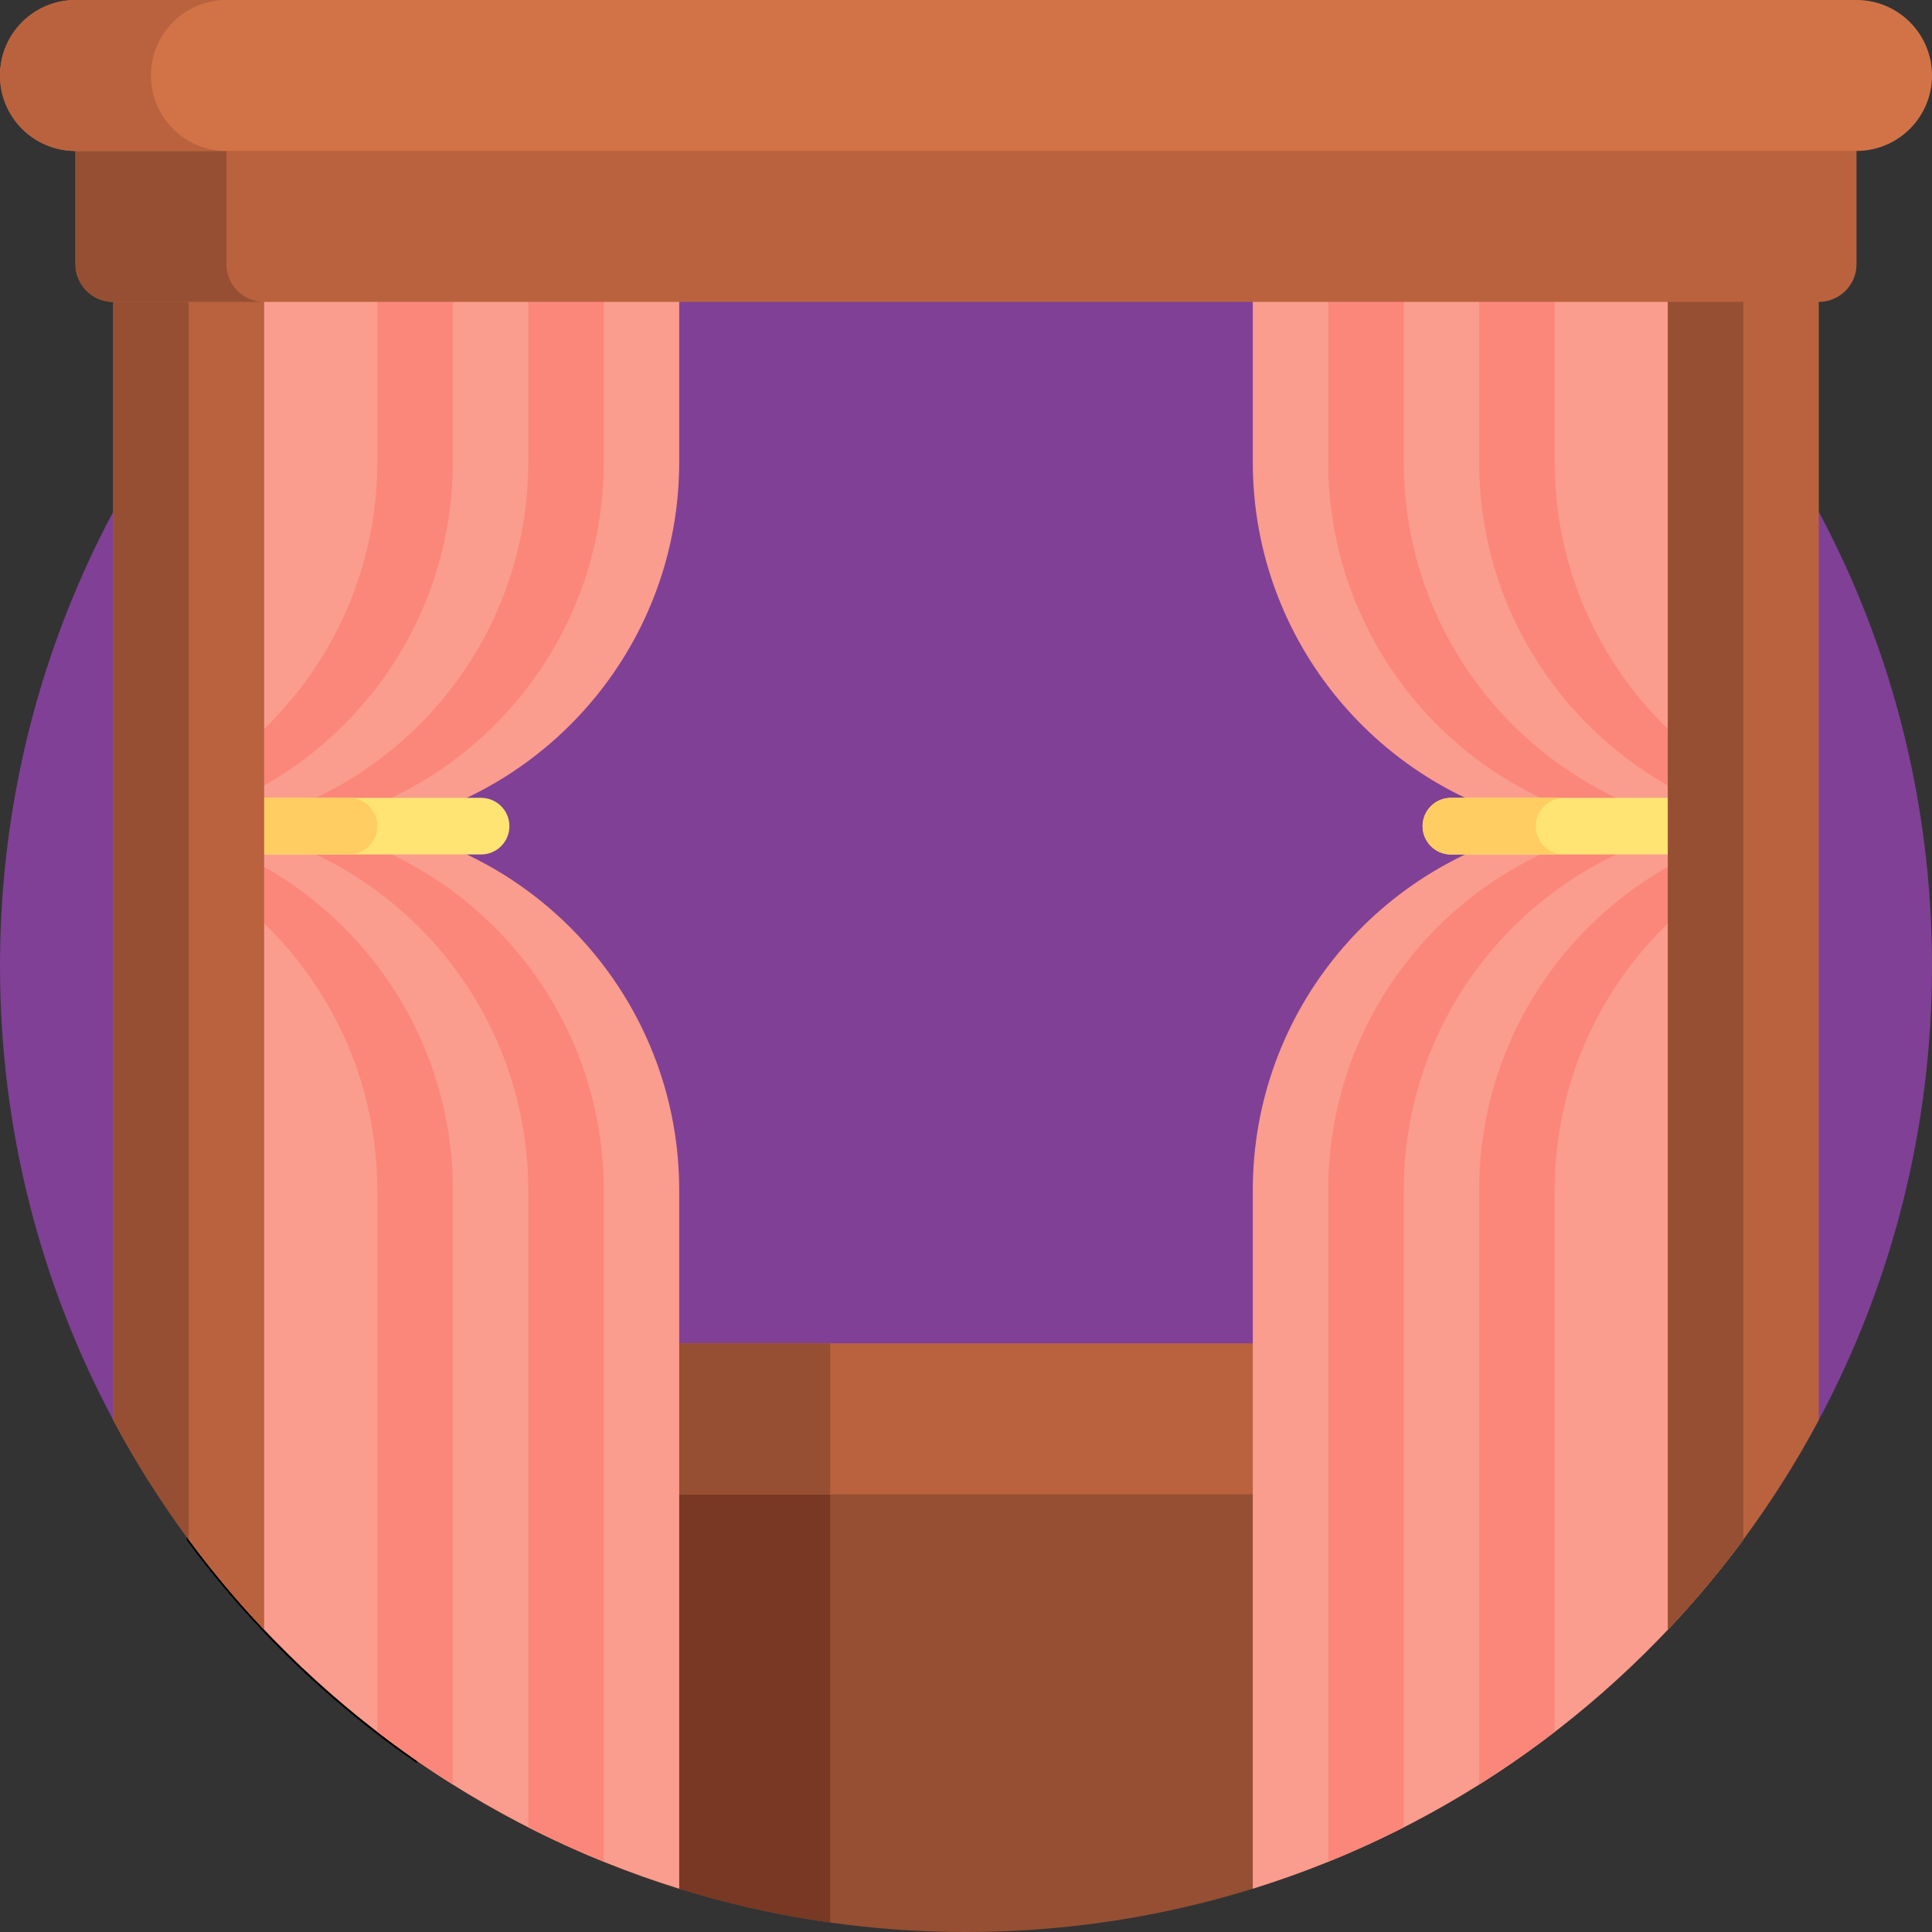 <svg id="Capa_1" enable-background="new 0 0 512 512" height="512" viewBox="0 0 512 512" width="512" xmlns="http://www.w3.org/2000/svg"><rect x="0" y="0" width="512" height="512" fill="#333333" stroke="none"/><path d="m481.991 376.34c19.144-35.876 30.009-76.836 30.009-120.34 0-141.385-114.615-256-256-256s-256 114.615-256 256c0 43.504 10.865 84.464 30.009 120.34z" fill="#804096"/><path d="m50 407.992c46.626 63.089 121.53 104.008 206 104.008s159.374-40.919 206-104.008v-29.992h-412z" fill="#964f32"/><path d="m50 407.992c39.881 53.962 100.452 91.699 170 101.49v-113.482h-170z" fill="#783823"/><path d="m110 378v88.31c-14.5-10.08-27.9-21.62-40-34.41-7.14-7.55-13.82-15.53-20-23.9v-30z" fill="#fff"/><path d="m110.5 467.267-.785-.546c-14.459-10.051-27.943-21.65-40.078-34.477-7.137-7.548-13.879-15.604-20.039-23.947l-.098-.132v-30.665h61zm-60-59.432c6.109 8.263 12.792 16.243 19.863 23.722 11.868 12.544 25.031 23.91 39.137 33.795v-86.852h-59z"/><path d="m50 356h412v40h-412z" fill="#ba623e"/><path d="m50 356h170v40h-170z" fill="#964f32"/><path d="m50 356h60v40h-60z" fill="#fff"/><path d="m110.5 396.5h-61v-41h61zm-60-1h59v-39h-59z"/><path d="m50 58.5v349.492c32.019 43.324 77.368 76.196 130 92.536v-185.074c0-47.65-33.841-87.394-78.799-96.515 44.958-9.12 78.799-48.865 78.799-96.515v-63.924z" fill="#fa9c8e"/><g fill="#fa877a"><path d="m61.201 218.939c44.958 9.121 78.799 48.865 78.799 96.515v168.8c6.512 3.317 13.181 6.368 20 9.129v-177.929c0-47.65-33.841-87.394-78.799-96.515 44.958-9.12 78.799-48.865 78.799-96.515v-63.924h-20v63.924c0 47.65-33.841 87.395-78.799 96.515z"/><path d="m100 315.454v143.519c6.433 4.953 13.104 9.611 20 13.945v-157.464c0-44.486-29.499-82.071-70-94.29v8.571c29.849 16.919 50 48.959 50 85.719z"/><path d="m50 208.144v8.571c40.501-12.219 70-49.805 70-94.29v-63.925h-20v63.924c0 36.761-20.151 68.801-50 85.72z"/></g><path d="m50 211.439h77.5c4.142 0 7.5 3.358 7.5 7.5 0 4.142-3.358 7.5-7.5 7.5h-77.5z" fill="#ffe473"/><path d="m92.5 226.439h-42.5v-15h42.5c4.142 0 7.5 3.358 7.5 7.5 0 4.142-3.358 7.5-7.5 7.5z" fill="#ffcd61"/><path d="m462 58.5v349.492c-32.019 43.324-77.368 76.196-130 92.536v-185.074c0-47.65 33.841-87.394 78.799-96.515-44.958-9.12-78.799-48.865-78.799-96.515v-63.924z" fill="#fa9c8e"/><path d="m450.799 218.939c-44.958 9.121-78.799 48.865-78.799 96.515v168.8c-6.512 3.317-13.181 6.368-20 9.129v-177.929c0-47.65 33.841-87.394 78.799-96.515-44.958-9.12-78.799-48.865-78.799-96.515v-63.924h20v63.924c0 47.65 33.841 87.395 78.799 96.515z" fill="#fa877a"/><path d="m412 315.454v143.519c-6.433 4.953-13.104 9.611-20 13.945v-157.464c0-44.486 29.499-82.071 70-94.29v8.571c-29.849 16.919-50 48.959-50 85.719z" fill="#fa877a"/><path d="m462 208.144v8.571c-40.501-12.219-70-49.805-70-94.29v-63.925h20v63.924c0 36.761 20.151 68.801 50 85.72z" fill="#fa877a"/><path d="m462 226.439h-77.5c-4.142 0-7.5-3.358-7.5-7.5 0-4.142 3.358-7.5 7.5-7.5h77.5z" fill="#ffe473"/><path d="m407 218.939c0-4.142 3.358-7.5 7.5-7.5h-30c-4.142 0-7.5 3.358-7.5 7.5s3.358 7.5 7.5 7.5h30c-4.142 0-7.5-3.358-7.5-7.5z" fill="#ffcd61"/><path d="m70 66v365.9c-7.14-7.55-13.82-15.53-20-23.9-7.41-10.02-14.1-20.6-20-31.66v-310.34z" fill="#ba623e"/><path d="m50 66v342c-7.41-10.02-14.1-20.6-20-31.66v-310.34z" fill="#964f32"/><path d="m482 66v310.34c-5.9 11.06-12.59 21.64-20 31.66-6.18 8.37-12.86 16.35-20 23.9v-365.9z" fill="#ba623e"/><path d="m462 66v342c-6.18 8.37-12.86 16.35-20 23.9v-365.9z" fill="#964f32"/><path d="m482 80h-452c-5.523 0-10-4.477-10-10v-50h472v50c0 5.523-4.477 10-10 10z" fill="#ba623e"/><path d="m60 70v-50h-40v50c0 5.523 4.477 10 10 10h40c-5.523 0-10-4.477-10-10z" fill="#964f32"/><path d="m492 0h-472c-11.046 0-20 8.954-20 20 0 11.046 8.954 20 20 20h472c11.046 0 20-8.954 20-20 0-11.046-8.954-20-20-20z" fill="#d27347"/><path d="m40 20c0-11.046 8.954-20 20-20h-40c-11.046 0-20 8.954-20 20 0 11.046 8.954 20 20 20h40c-11.046 0-20-8.954-20-20z" fill="#ba623e"/></svg>